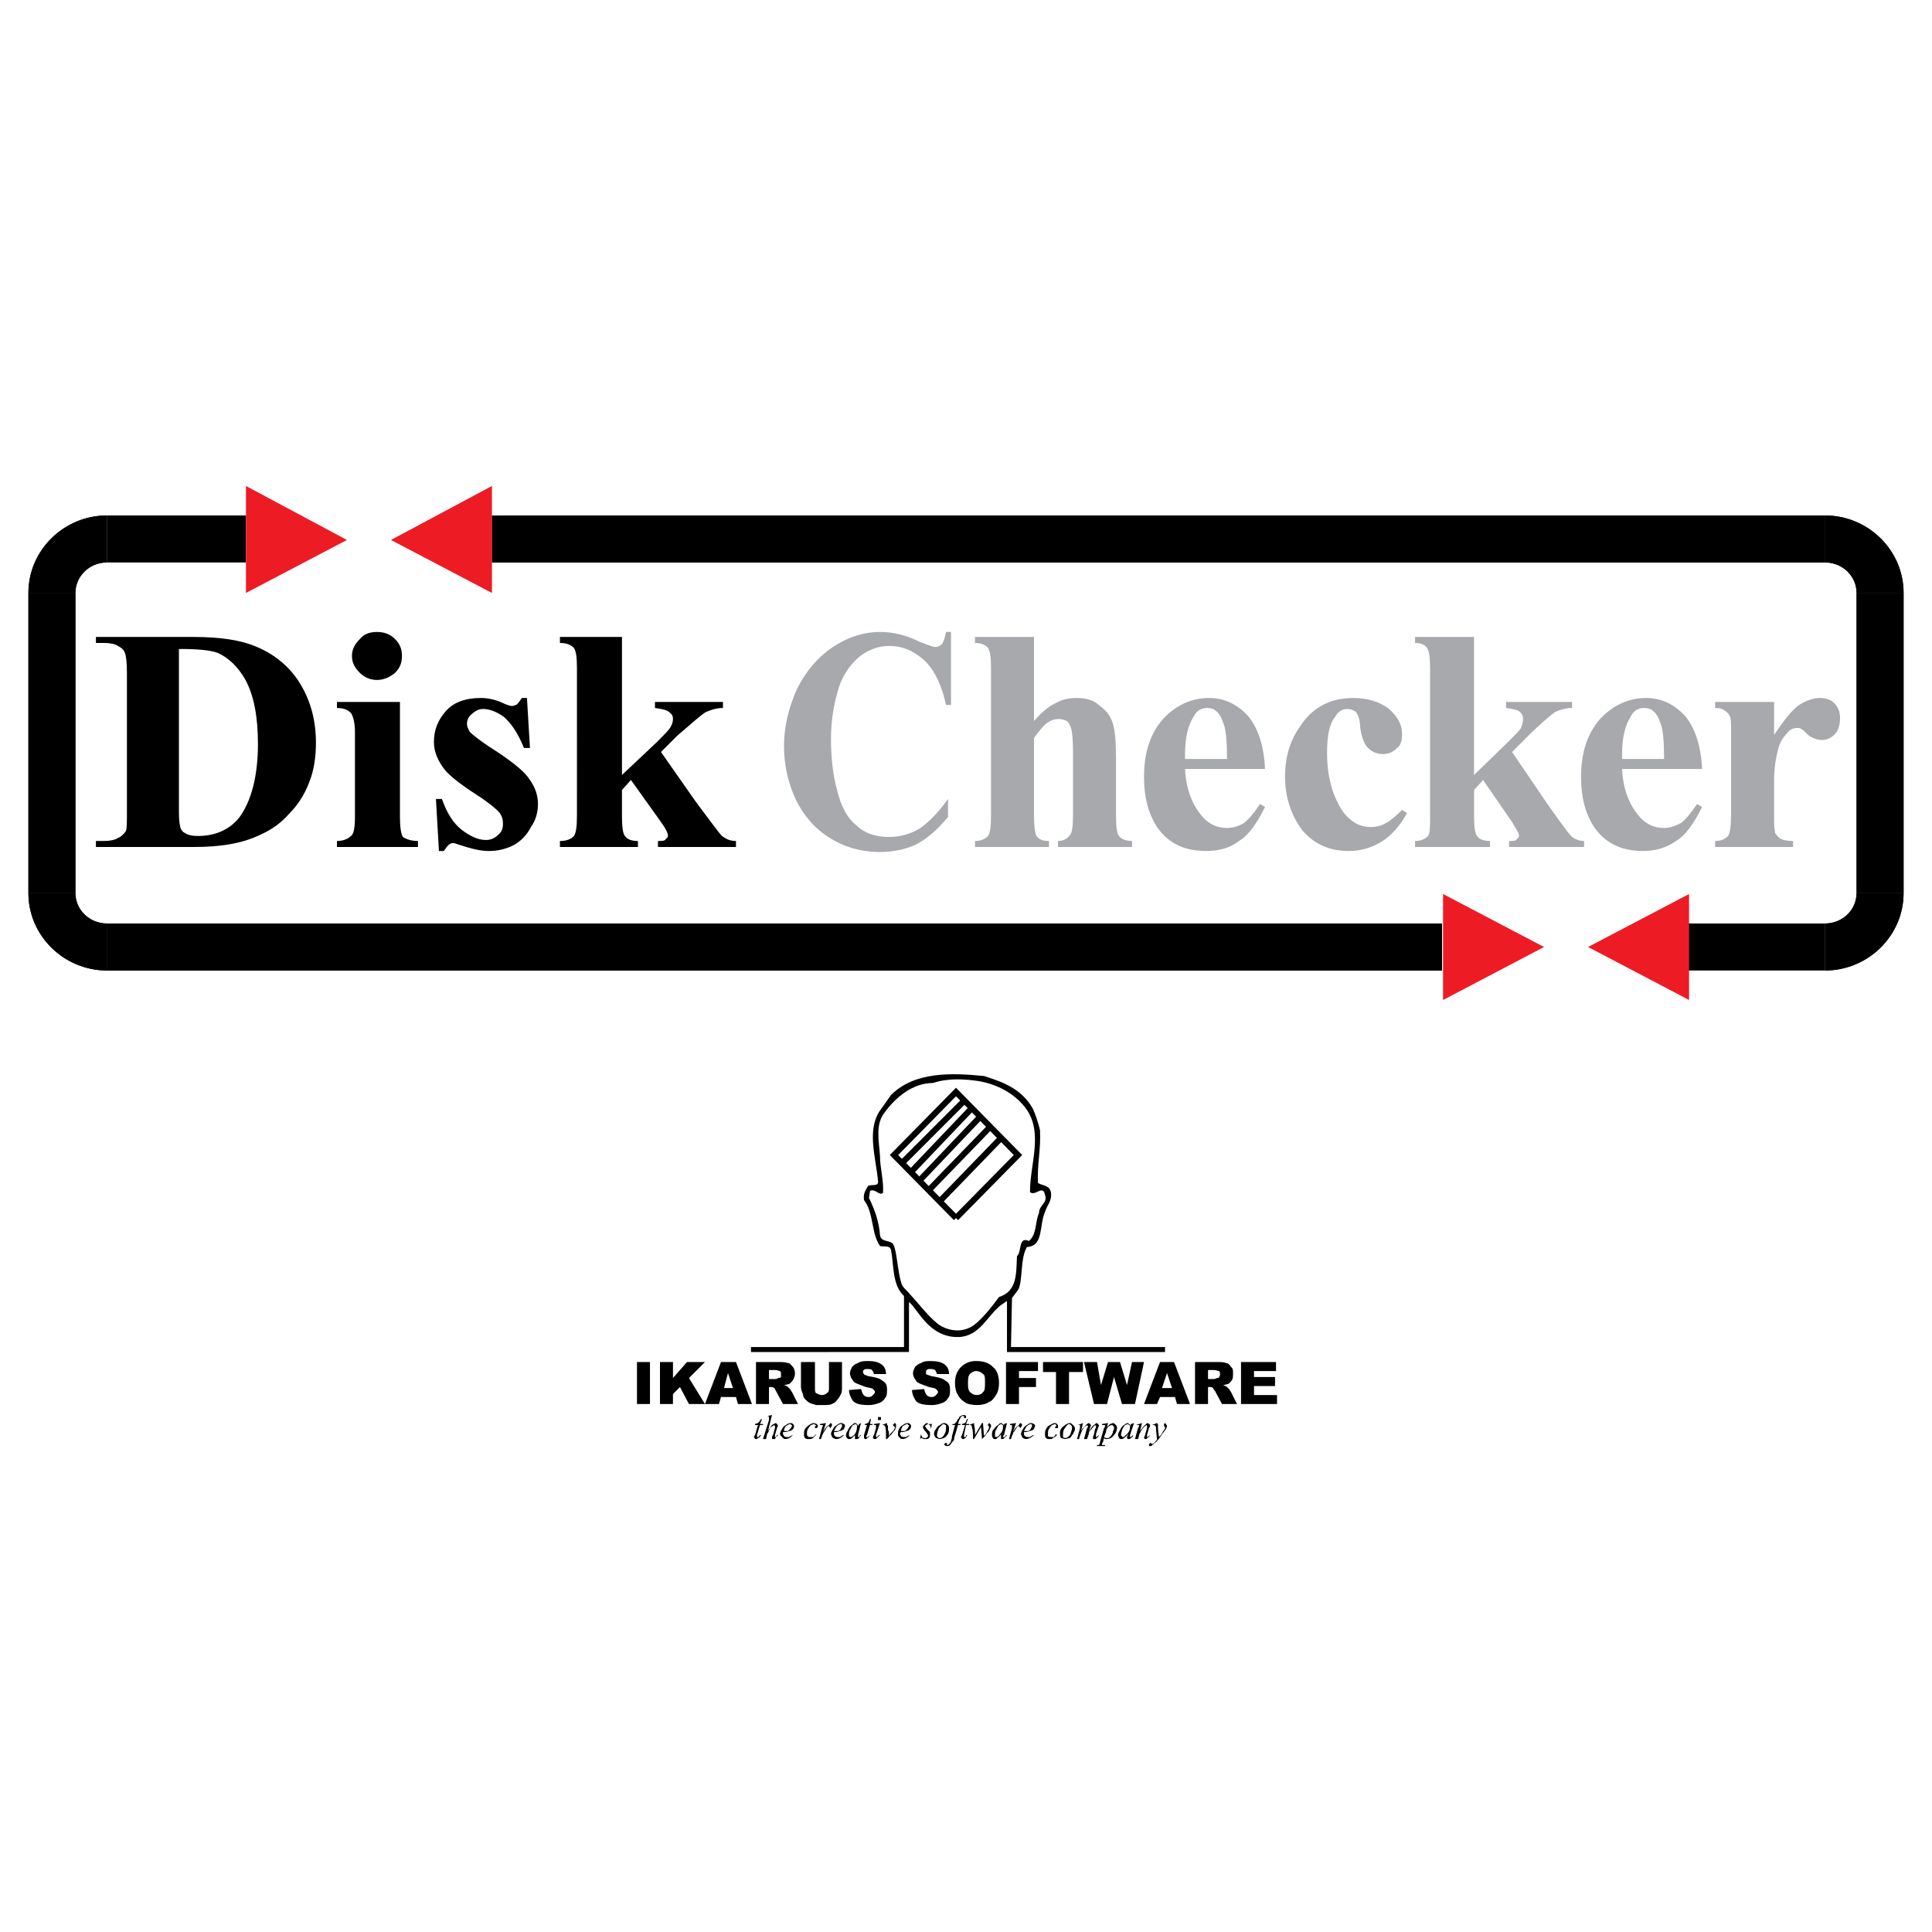 <?xml version="1.0" encoding="utf-8"?>
<!-- Generator: Adobe Illustrator 13.0.0, SVG Export Plug-In . SVG Version: 6.00 Build 14948)  -->
<!DOCTYPE svg PUBLIC "-//W3C//DTD SVG 1.0//EN" "http://www.w3.org/TR/2001/REC-SVG-20010904/DTD/svg10.dtd">
<svg version="1.0" id="Layer_1" xmlns="http://www.w3.org/2000/svg" xmlns:xlink="http://www.w3.org/1999/xlink" x="0px" y="0px"
	 width="192.756px" height="192.756px" viewBox="0 0 192.756 192.756" enable-background="new 0 0 192.756 192.756"
	 xml:space="preserve">
<g>
	<polygon fill-rule="evenodd" clip-rule="evenodd" fill="#FFFFFF" points="0,0 192.756,0 192.756,192.756 0,192.756 0,0 	"/>
	<path d="M95.38,121.096l5.767-5.859l-5.767-5.861l-5.767,5.861L95.38,121.096L95.38,121.096z M95.38,121.521l-0.213,0.211
		l-6.186-6.287l-0.206-0.209l0.206-0.209l6.186-6.287l0.213-0.217l0.212,0.217l6.186,6.287l0.206,0.209l-0.206,0.209l-6.186,6.287
		L95.38,121.521L95.38,121.521z"/>
	<polygon points="100.084,113.748 93.998,120.033 93.57,119.617 99.656,113.332 100.084,113.748 	"/>
	<polygon points="98.986,112.65 92.9,118.936 92.472,118.52 98.559,112.234 98.986,112.65 	"/>
	<polygon points="97.892,111.75 92.005,117.936 91.572,117.525 97.458,111.338 97.892,111.75 	"/>
	<polygon points="97.093,110.852 91.106,117.139 90.674,116.727 96.66,110.439 97.093,110.852 	"/>
	<polygon points="96.391,110.059 90.204,116.246 89.781,115.822 95.967,109.637 96.391,110.059 	"/>
	<path fill-rule="evenodd" clip-rule="evenodd" d="M103.062,110.646c0.3,0.697,0.499,1.297,0.699,2.096
		c0.1,1.994-0.3,3.393-0.2,5.287c0.499,0.299,1.197,0.199,1.298,0.998c0.1,0.799-0.399,1.197-0.599,1.896
		c-0.599,1.297-0.101,3.393-1.797,3.492c-0.698,1.098-0.398,3.492-0.897,4.291c-0.3,0.398-0.3,0.398-0.599,0.797l0,0l-0.1,4.891
		h15.365v0.498h-15.765v-5.088l0,0c-0.199,0.1-0.399,0.299-0.599,0.398c-1.397,1.098-2.096,3.094-4.19,3.193
		c-2.993,0.1-4.091-2.795-4.989-3.492l0,0v4.988H74.926v-0.498h15.266l0,0v-5.09c-1.197-1.098-0.998-3.094-1.297-4.59
		c-0.1-0.498-0.699-0.299-1.098-0.398c-0.898-1.297-0.599-3.293-1.597-4.59c-0.1-0.699,0.2-0.998,0.399-1.398
		c0.299-0.199,1.097,0.102,0.998-0.498c-0.2-2.295-1.098-4.889,0.1-6.885l0,0l0,0l1.198-1.695l0,0l0,0
		c2.395-2.396,6.186-2.195,9.279-1.896C100.069,107.951,101.966,108.65,103.062,110.646L103.062,110.646L103.062,110.646
		L103.062,110.646L103.062,110.646L103.062,110.646L103.062,110.646z M102.464,110.746L102.464,110.746L102.464,110.746
		L102.464,110.746c-1.097-1.598-2.993-2.594-4.889-2.895c-1.396-0.199-2.993-0.299-4.49,0.199c-1.996,0-3.692,1.398-4.789,2.895
		c-0.998,1.197-0.599,2.895-0.499,4.391c0,1.197,0.399,2.494,0.299,3.691c-0.399,0.299-0.798-0.498-1.297-0.199l0,0l0,0l-0.1,0.699
		l0,0l0,0c0.599,1.197,0.998,2.395,1.098,3.691c0.1,0.697,0.798,0.498,1.197,0.797c0.399,0.201,0.499,2.096,0.798,3.492
		c0.199,0.799,0.199,0.799,0.798,1.398c1.198,1.297,2.295,2.793,3.293,3.393c0.898,0.498,2.195,0.697,3.292-0.1
		c0.799-0.6,1.696-1.697,2.495-2.795c1.896-0.598,1.696-2.494,1.796-4.09c0.499-0.4,0.1-1.996,1.197-1.498
		c0.798-0.697,0.599-1.895,0.998-2.793c0-0.799,0.897-0.998,0.599-1.797c-0.2-1.098-0.998,0.199-1.497-0.299
		C102.764,116.135,104.061,113.141,102.464,110.746L102.464,110.746L102.464,110.746L102.464,110.746z"/>
	<polygon points="49.083,51.427 182.089,51.427 182.089,56.117 49.083,56.117 49.083,51.427 	"/>
	<path d="M182.089,51.427c2.133,0,4.094,0.862,5.52,2.263c1.424,1.397,2.312,3.327,2.312,5.47h-4.689
		c0-0.837-0.347-1.591-0.902-2.136c-0.571-0.562-1.368-0.908-2.24-0.908V51.427L182.089,51.427z"/>
	<polygon points="189.921,59.16 189.921,89.094 185.231,89.094 185.231,59.16 189.921,59.16 	"/>
	<path d="M189.921,89.094c0,2.143-0.889,4.073-2.312,5.471c-1.426,1.4-3.387,2.262-5.52,2.262v-4.689
		c0.872,0,1.669-0.346,2.24-0.907c0.556-0.545,0.902-1.299,0.902-2.136H189.921L189.921,89.094z"/>
	<polygon points="182.089,96.827 168.419,96.827 168.419,92.137 182.089,92.137 182.089,96.827 	"/>
	<path d="M182.089,92.137c0.872,0,1.669-0.346,2.24-0.907c0.556-0.545,0.902-1.299,0.902-2.136h4.689
		c0,2.143-0.889,4.073-2.312,5.471c-1.426,1.4-3.387,2.262-5.52,2.262V92.137L182.089,92.137z"/>
	<polygon points="185.231,89.094 185.231,59.16 189.921,59.16 189.921,89.094 185.231,89.094 	"/>
	<path d="M185.231,59.16c0-0.837-0.347-1.591-0.902-2.136c-0.571-0.562-1.368-0.908-2.24-0.908v-4.689
		c2.133,0,4.094,0.862,5.52,2.263c1.424,1.397,2.312,3.327,2.312,5.47H185.231L185.231,59.16z"/>
	<polygon points="182.089,56.117 49.083,56.117 49.083,51.427 182.089,51.427 182.089,56.117 	"/>
	<polygon points="143.873,96.827 10.667,96.827 10.667,92.137 143.873,92.137 143.873,96.827 	"/>
	<path d="M10.667,96.827c-2.133,0-4.094-0.862-5.52-2.262c-1.424-1.398-2.313-3.328-2.313-5.471h4.69
		c0,0.837,0.347,1.591,0.903,2.136c0.571,0.561,1.367,0.907,2.24,0.907V96.827L10.667,96.827z"/>
	<polygon points="2.834,89.094 2.834,59.16 7.524,59.16 7.524,89.094 2.834,89.094 	"/>
	<path d="M2.834,59.16c0-2.143,0.889-4.073,2.313-5.47c1.425-1.4,3.386-2.263,5.52-2.263v4.689c-0.873,0-1.669,0.346-2.24,0.908
		c-0.556,0.545-0.903,1.299-0.903,2.136H2.834L2.834,59.16z"/>
	<polygon points="10.667,51.427 24.537,51.427 24.537,56.117 10.667,56.117 10.667,51.427 	"/>
	<path d="M10.667,56.117c-0.873,0-1.669,0.346-2.24,0.908c-0.556,0.545-0.903,1.299-0.903,2.136h-4.69
		c0-2.143,0.889-4.073,2.313-5.47c1.425-1.4,3.386-2.263,5.52-2.263V56.117L10.667,56.117z"/>
	<polygon points="7.524,59.16 7.524,89.094 2.834,89.094 2.834,59.16 7.524,59.16 	"/>
	<path d="M7.524,89.094c0,0.837,0.347,1.591,0.903,2.136c0.571,0.561,1.367,0.907,2.24,0.907v4.689c-2.133,0-4.094-0.862-5.52-2.262
		c-1.424-1.398-2.313-3.328-2.313-5.471H7.524L7.524,89.094z"/>
	<polygon points="10.667,92.137 143.873,92.137 143.873,96.827 10.667,96.827 10.667,92.137 	"/>
	<polygon fill-rule="evenodd" clip-rule="evenodd" fill="#ED1C24" points="158.44,94.482 168.519,89.194 168.519,99.77 
		158.44,94.482 158.44,94.482 	"/>
	<polygon fill-rule="evenodd" clip-rule="evenodd" fill="#ED1C24" points="39.005,53.872 49.083,48.484 49.083,59.16 39.005,53.872 
		39.005,53.872 	"/>
	<polygon fill-rule="evenodd" clip-rule="evenodd" fill="#ED1C24" points="154.051,94.482 143.973,89.194 143.973,99.77 
		154.051,94.482 154.051,94.482 	"/>
	<polygon fill-rule="evenodd" clip-rule="evenodd" fill="#ED1C24" points="34.614,53.872 24.537,48.484 24.537,59.16 34.614,53.872 
		34.614,53.872 	"/>
	<path fill-rule="evenodd" clip-rule="evenodd" d="M9.57,84.504v-0.599h0.798l0,0c0.599,0,1.098-0.1,1.397-0.299
		c0.299-0.1,0.599-0.399,0.798-0.698c0.1-0.299,0.1-0.898,0.1-1.996l0,0v-13.77l0,0c0-1.098-0.1-1.796-0.2-1.996
		c-0.1-0.299-0.299-0.499-0.698-0.699c-0.299-0.199-0.798-0.299-1.397-0.299l0,0H9.57V63.55h9.778l0,0
		c2.594,0,4.69,0.299,6.286,0.998c1.896,0.798,3.393,2.095,4.39,3.792c0.998,1.696,1.497,3.592,1.497,5.787
		c0,1.397-0.2,2.794-0.699,3.991c-0.499,1.297-1.197,2.295-1.996,3.093c-0.698,0.798-1.596,1.497-2.694,1.996
		c-0.998,0.499-2.195,0.898-3.692,1.098c-0.698,0.1-1.696,0.199-3.093,0.199l0,0H9.57L9.57,84.504L9.57,84.504L9.57,84.504z
		 M17.852,64.748v16.364l0,0c0,0.798,0.1,1.396,0.2,1.596c0.1,0.2,0.199,0.299,0.399,0.399c0.299,0.199,0.698,0.299,1.297,0.299
		c1.696,0,3.093-0.599,4.091-1.796c1.197-1.596,1.896-4.091,1.896-7.383c0-2.694-0.399-4.89-1.297-6.486
		c-0.699-1.197-1.597-2.095-2.694-2.594C20.945,64.848,19.647,64.748,17.852,64.748L17.852,64.748L17.852,64.748L17.852,64.748
		L17.852,64.748z M37.608,63.051c0.698,0,1.297,0.2,1.796,0.699s0.699,0.998,0.699,1.696c0,0.698-0.2,1.197-0.699,1.696
		c-0.499,0.399-1.098,0.698-1.796,0.698c-0.699,0-1.297-0.299-1.696-0.698c-0.499-0.499-0.798-0.998-0.798-1.696
		c0-0.699,0.299-1.197,0.798-1.696C36.311,63.251,36.909,63.051,37.608,63.051L37.608,63.051L37.608,63.051L37.608,63.051
		L37.608,63.051z M39.903,70.036v11.475l0,0c0,0.998,0.1,1.696,0.299,1.996c0.299,0.2,0.798,0.399,1.497,0.399l0,0v0.599h-8.082
		v-0.599l0,0c0.599,0,1.098-0.199,1.397-0.499c0.299-0.2,0.399-0.898,0.399-1.896l0,0v-8.481l0,0c0-0.998-0.199-1.596-0.399-1.896
		c-0.299-0.299-0.699-0.499-1.397-0.499l0,0v-0.599H39.903L39.903,70.036L39.903,70.036L39.903,70.036z M52.575,69.637l0.299,4.989
		h-0.599l0,0c-0.599-1.497-1.297-2.495-1.996-3.093c-0.698-0.499-1.397-0.798-2.095-0.798c-0.399,0-0.798,0.2-1.098,0.499
		c-0.299,0.2-0.499,0.599-0.499,0.998c0,0.2,0.1,0.499,0.299,0.798c0.399,0.399,1.297,1.098,2.894,2.096
		c1.597,1.097,2.594,1.896,3.093,2.694c0.499,0.698,0.798,1.497,0.798,2.395c0,0.798-0.2,1.597-0.698,2.295
		c-0.399,0.798-0.998,1.397-1.696,1.796c-0.798,0.399-1.597,0.599-2.495,0.599c-0.798,0-1.696-0.2-2.894-0.599
		c-0.299-0.1-0.599-0.2-0.699-0.2c-0.299,0-0.599,0.299-0.898,0.798l0,0h-0.499l-0.299-5.188h0.599l0,0
		c0.499,1.397,1.097,2.395,1.995,3.093c0.798,0.599,1.597,0.998,2.395,0.998c0.499,0,0.898-0.2,1.197-0.499
		c0.399-0.299,0.499-0.698,0.499-1.098c0-0.499-0.1-0.898-0.499-1.297c-0.299-0.299-0.998-0.898-2.095-1.597
		c-1.696-1.098-2.694-1.896-3.193-2.495c-0.699-0.898-1.098-1.796-1.098-2.793c0-1.197,0.399-2.195,1.197-3.093
		s1.996-1.297,3.492-1.297c0.798,0,1.597,0.2,2.395,0.599c0.299,0.1,0.499,0.199,0.698,0.199s0.299-0.1,0.399-0.1
		c0.2-0.1,0.299-0.299,0.599-0.699l0,0H52.575L52.575,69.637L52.575,69.637L52.575,69.637z M62.054,63.55v13.77l3.492-3.292l0,0
		c0.699-0.699,1.098-1.098,1.297-1.397s0.299-0.599,0.299-0.898s-0.1-0.499-0.399-0.699c-0.2-0.199-0.699-0.299-1.397-0.399l0,0
		v-0.599h6.785v0.599l0,0c-0.698,0-1.197,0.2-1.696,0.399c-0.499,0.299-1.397,1.098-2.894,2.395l0,0l-1.596,1.596l3.492,4.989l0,0
		c1.497,1.996,2.295,3.093,2.595,3.393c0.399,0.299,0.798,0.499,1.397,0.499l0,0v0.599h-7.783v-0.599l0,0c0.299,0,0.599,0,0.698-0.1
		c0.2-0.2,0.299-0.299,0.299-0.399c0-0.299-0.199-0.699-0.698-1.397l0,0l-2.994-4.191l-0.898,0.998v2.594l0,0
		c0,1.097,0.1,1.796,0.299,1.996c0.2,0.299,0.599,0.499,1.297,0.499l0,0v0.599h-7.783v-0.599l0,0c0.698,0,1.098-0.199,1.397-0.499
		c0.199-0.299,0.299-0.898,0.299-1.996l0,0V66.644l0,0c0-1.098-0.1-1.696-0.299-1.996c-0.299-0.299-0.699-0.499-1.397-0.499l0,0
		V63.55H62.054L62.054,63.55L62.054,63.55z"/>
	<path fill-rule="evenodd" clip-rule="evenodd" fill="#A7A9AC" d="M94.882,63.051v7.284h-0.499l0,0
		c-0.399-1.896-1.098-3.393-2.096-4.39c-1.097-0.998-2.195-1.497-3.592-1.497c-1.098,0-2.095,0.399-2.993,1.098
		c-0.898,0.798-1.597,1.796-1.996,2.994c-0.499,1.596-0.798,3.292-0.798,5.188c0,1.896,0.199,3.592,0.599,5.089
		c0.399,1.596,0.998,2.793,1.896,3.492c0.798,0.798,1.896,1.197,3.293,1.197c1.098,0,2.095-0.299,2.993-0.798
		c0.898-0.599,1.896-1.596,2.894-2.993l0,0v1.796l0,0c-0.998,1.197-1.995,2.095-3.093,2.694c-0.998,0.499-2.295,0.798-3.692,0.798
		c-1.896,0-3.592-0.499-4.989-1.397c-1.497-0.898-2.594-2.195-3.392-3.792c-0.798-1.696-1.198-3.492-1.198-5.388
		c0-1.996,0.499-3.891,1.297-5.688c0.898-1.796,2.095-3.193,3.592-4.19c1.497-0.998,3.093-1.497,4.69-1.497
		c1.297,0,2.594,0.3,3.991,0.998c0.798,0.299,1.297,0.499,1.497,0.499c0.299,0,0.499-0.1,0.698-0.299
		c0.2-0.299,0.3-0.699,0.399-1.198l0,0H94.882L94.882,63.051L94.882,63.051z"/>
	<path fill-rule="evenodd" clip-rule="evenodd" fill="#A7A9AC" d="M103.163,63.55v8.382l0,0c0.798-0.898,1.496-1.497,2.194-1.796
		c0.699-0.399,1.397-0.499,2.096-0.499c0.898,0,1.696,0.2,2.295,0.798c0.698,0.499,1.098,1.098,1.297,1.796
		c0.2,0.699,0.3,1.796,0.3,3.493l0,0v5.688l0,0c0,1.097,0.1,1.796,0.299,1.996c0.2,0.299,0.699,0.499,1.298,0.499l0,0v0.599h-7.384
		v-0.599l0,0c0.499,0,0.897-0.199,1.197-0.599c0.199-0.199,0.299-0.898,0.299-1.896l0,0v-6.486l0,0c0-1.197-0.1-1.996-0.199-2.295
		s-0.199-0.499-0.399-0.698c-0.299-0.1-0.498-0.2-0.798-0.2c-0.399,0-0.798,0.1-1.197,0.399s-0.798,0.798-1.297,1.497l0,0v7.783l0,0
		c0,0.998,0.1,1.596,0.199,1.896c0.199,0.399,0.599,0.599,1.297,0.599l0,0v0.599h-7.383v-0.599l0,0c0.598,0,0.998-0.199,1.297-0.499
		c0.199-0.299,0.299-0.898,0.299-1.996l0,0V66.644l0,0c0-1.098-0.1-1.696-0.299-1.996c-0.2-0.299-0.699-0.499-1.297-0.499l0,0V63.55
		H103.163L103.163,63.55L103.163,63.55L103.163,63.55z M126.212,76.721h-7.982l0,0c0.1,1.996,0.698,3.492,1.597,4.59
		c0.698,0.898,1.596,1.297,2.595,1.297c0.599,0,1.197-0.2,1.696-0.499c0.498-0.399,0.997-0.998,1.596-1.896l0,0l0.499,0.299l0,0
		c-0.798,1.597-1.597,2.794-2.594,3.393c-0.898,0.699-1.996,0.998-3.293,0.998c-2.195,0-3.792-0.798-4.89-2.395
		c-0.898-1.396-1.297-2.993-1.297-4.989c0-2.395,0.599-4.291,1.896-5.787c1.297-1.397,2.894-2.096,4.59-2.096
		c1.497,0,2.794,0.599,3.892,1.796C125.514,72.63,126.112,74.426,126.212,76.721L126.212,76.721L126.212,76.721L126.212,76.721
		L126.212,76.721z M122.421,75.724c0-1.696-0.101-2.794-0.3-3.393c-0.2-0.599-0.399-1.098-0.799-1.397
		c-0.199-0.2-0.498-0.299-0.897-0.299c-0.499,0-0.998,0.2-1.297,0.798c-0.599,0.898-0.898,2.195-0.898,3.792l0,0v0.499H122.421
		L122.421,75.724L122.421,75.724L122.421,75.724z M139.882,80.812l0.499,0.3l0,0c-0.698,1.297-1.597,2.295-2.595,2.894
		c-0.997,0.599-2.095,0.898-3.192,0.898c-1.996,0-3.492-0.699-4.689-2.095c-1.098-1.497-1.696-3.293-1.696-5.289
		s0.499-3.692,1.596-5.188c1.198-1.796,2.994-2.694,5.188-2.694c1.497,0,2.694,0.399,3.593,1.098
		c0.897,0.798,1.297,1.597,1.297,2.495c0,0.599-0.1,1.098-0.499,1.397c-0.398,0.399-0.798,0.599-1.396,0.599s-1.098-0.2-1.497-0.599
		s-0.698-1.197-0.798-2.195c0-0.599-0.2-1.098-0.399-1.397c-0.3-0.199-0.499-0.299-0.897-0.299c-0.399,0-0.898,0.2-1.198,0.798
		c-0.599,0.698-0.798,1.996-0.798,3.592c0,1.397,0.199,2.694,0.599,3.891c0.499,1.297,0.998,2.195,1.796,2.794
		c0.599,0.499,1.197,0.698,1.996,0.698c0.499,0,0.997-0.1,1.496-0.399C138.685,81.91,139.283,81.411,139.882,80.812L139.882,80.812
		L139.882,80.812L139.882,80.812L139.882,80.812z M147.066,63.55v13.77l3.393-3.292l0,0c0.698-0.699,1.097-1.098,1.297-1.397
		c0.1-0.299,0.199-0.599,0.199-0.898s-0.1-0.499-0.299-0.699c-0.2-0.199-0.699-0.299-1.397-0.399l0,0v-0.599h6.586v0.599l0,0
		c-0.699,0-1.197,0.2-1.696,0.399c-0.399,0.299-1.397,1.098-2.694,2.395l0,0l-1.597,1.596l3.393,4.989l0,0
		c1.397,1.996,2.195,3.093,2.495,3.393c0.299,0.299,0.798,0.499,1.297,0.499l0,0v0.599h-7.483v-0.599l0,0c0.299,0,0.599,0,0.698-0.1
		c0.199-0.2,0.299-0.299,0.299-0.399c0-0.299-0.299-0.699-0.698-1.397l0,0l-2.894-4.191l-0.897,0.998v2.594l0,0
		c0,1.097,0.1,1.796,0.299,1.996c0.199,0.299,0.599,0.499,1.297,0.499l0,0v0.599h-7.483v-0.599l0,0c0.599,0,0.998-0.199,1.298-0.499
		c0.199-0.299,0.199-0.898,0.199-1.996l0,0V66.644l0,0c0-1.098-0.1-1.696-0.3-1.996c-0.199-0.299-0.599-0.499-1.197-0.499l0,0V63.55
		H147.066L147.066,63.55L147.066,63.55L147.066,63.55z M169.815,76.721c-0.1-2.295-0.698-4.091-1.696-5.288
		c-1.098-1.197-2.395-1.796-3.891-1.796c-1.696,0-3.293,0.699-4.59,2.096c-1.298,1.497-1.896,3.393-1.896,5.787
		c0,1.996,0.399,3.592,1.297,4.989c1.098,1.597,2.694,2.395,4.89,2.395c1.197,0,2.295-0.299,3.293-0.998
		c0.998-0.599,1.796-1.796,2.594-3.393l0,0l-0.499-0.299l0,0c-0.599,0.898-1.097,1.497-1.596,1.896
		c-0.599,0.299-1.098,0.499-1.696,0.499c-0.998,0-1.896-0.399-2.595-1.297c-0.897-1.098-1.496-2.594-1.597-4.59l0,0H169.815
		L169.815,76.721L169.815,76.721L169.815,76.721z M166.024,75.724h-4.191v-0.499l0,0c0-1.597,0.3-2.894,0.898-3.792
		c0.3-0.599,0.798-0.798,1.297-0.798c0.399,0,0.698,0.1,0.898,0.299c0.399,0.299,0.599,0.798,0.798,1.397
		C165.925,72.93,166.024,74.027,166.024,75.724L166.024,75.724L166.024,75.724L166.024,75.724L166.024,75.724z M177,70.036v3.292
		l0,0c0.998-1.497,1.796-2.494,2.494-2.993c0.799-0.499,1.497-0.699,2.096-0.699s1.098,0.2,1.396,0.499
		c0.399,0.399,0.599,0.898,0.599,1.497c0,0.699-0.199,1.297-0.499,1.597c-0.398,0.399-0.798,0.599-1.297,0.599
		s-0.998-0.2-1.396-0.499c-0.399-0.399-0.599-0.599-0.698-0.599c-0.101-0.1-0.2-0.1-0.399-0.1c-0.3,0-0.599,0.1-0.799,0.299
		c-0.398,0.399-0.798,0.898-0.997,1.497c-0.3,0.998-0.499,2.195-0.499,3.393l0,0v3.293v0.898l0,0c0,0.599,0.1,0.898,0.1,1.098
		c0.199,0.299,0.399,0.499,0.599,0.599c0.199,0.1,0.599,0.199,1.197,0.199l0,0v0.599h-7.782v-0.599l0,0
		c0.599,0,0.997-0.199,1.297-0.499c0.199-0.299,0.299-0.998,0.299-2.295l0,0v-7.982l0,0c0-0.798,0-1.397-0.1-1.597
		c-0.1-0.299-0.299-0.499-0.499-0.599c-0.199-0.2-0.499-0.299-0.997-0.299l0,0v-0.599H177L177,70.036L177,70.036z"/>
	<path fill-rule="evenodd" clip-rule="evenodd" d="M63.551,135.891h1.297v4.189h-1.297V135.891L63.551,135.891L63.551,135.891
		L63.551,135.891z M65.846,135.891h1.297v1.596l1.397-1.596h1.796l-1.597,1.596l1.597,2.594h-1.597l-0.898-1.695l-0.699,0.699v0.996
		h-1.297V135.891L65.846,135.891L65.846,135.891L65.846,135.891z M73.429,139.383h-1.497l-0.199,0.697h-1.397l1.596-4.189h1.497
		l1.596,4.189h-1.397L73.429,139.383L73.429,139.383L73.429,139.383L73.429,139.383z M73.13,138.484l-0.499-1.496l-0.399,1.496
		H73.13L73.13,138.484L73.13,138.484L73.13,138.484z M75.425,140.08v-4.189h2.195l0,0c0.399,0,0.699,0,0.998,0.1
		c0.199,0,0.299,0.199,0.499,0.398c0.1,0.1,0.2,0.4,0.2,0.6c0,0.299-0.1,0.498-0.2,0.697c-0.1,0.1-0.199,0.301-0.399,0.4
		c-0.1,0-0.299,0.1-0.499,0.1c0.2,0.1,0.299,0.1,0.399,0.199c0,0,0.1,0.1,0.199,0.199c0.1,0.1,0.1,0.199,0.2,0.299l0,0l0.599,1.197
		h-1.497l-0.698-1.297l0,0c-0.1-0.1-0.1-0.299-0.2-0.299c-0.1-0.1-0.2-0.1-0.299-0.1l0,0h-0.2v1.695H75.425L75.425,140.08
		L75.425,140.08L75.425,140.08z M76.722,137.586h0.599l0,0c0.1,0,0.2,0,0.299-0.1c0.1,0,0.2,0,0.299-0.1c0-0.1,0-0.199,0-0.299
		s0-0.199-0.1-0.299c-0.1,0-0.2-0.1-0.499-0.1l0,0h-0.599V137.586L76.722,137.586L76.722,137.586L76.722,137.586z M82.708,135.891
		h1.297v2.494l0,0c0,0.299,0,0.498-0.1,0.699c-0.1,0.199-0.2,0.398-0.399,0.598c-0.1,0.199-0.299,0.299-0.499,0.398
		c-0.2,0.102-0.499,0.102-0.898,0.102c-0.2,0-0.399,0-0.699,0c-0.199-0.102-0.399-0.102-0.599-0.201
		c-0.199-0.1-0.299-0.199-0.499-0.398c-0.1-0.1-0.2-0.299-0.2-0.498c-0.1-0.201-0.2-0.5-0.2-0.699l0,0v-2.494h1.397v2.594l0,0
		c0,0.199,0,0.398,0.1,0.498c0.2,0.102,0.399,0.201,0.599,0.201c0.199,0,0.399-0.1,0.499-0.201c0.2-0.1,0.2-0.299,0.2-0.498l0,0
		V135.891L82.708,135.891L82.708,135.891L82.708,135.891z M84.704,138.684l1.197-0.1l0,0c0.1,0.199,0.1,0.398,0.2,0.5
		c0.1,0.199,0.299,0.299,0.599,0.299c0.2,0,0.299-0.1,0.399-0.199c0.1-0.1,0.2-0.201,0.2-0.301s-0.1-0.199-0.2-0.299
		c-0.1-0.1-0.299-0.1-0.698-0.199c-0.499-0.199-0.898-0.299-1.197-0.498c-0.2-0.301-0.399-0.5-0.399-0.898c0-0.199,0.1-0.4,0.2-0.6
		c0.2-0.199,0.299-0.299,0.599-0.398c0.299-0.199,0.599-0.199,1.098-0.199s0.898,0.1,1.197,0.299s0.499,0.498,0.499,0.998l0,0
		h-1.197l0,0c-0.1-0.199-0.1-0.299-0.2-0.398c-0.1-0.102-0.299-0.102-0.499-0.102c-0.1,0-0.299,0-0.299,0.102
		c-0.1,0-0.1,0.1-0.1,0.199s0,0.1,0.1,0.199c0,0.1,0.2,0.1,0.399,0.199c0.599,0.1,0.998,0.199,1.197,0.299
		c0.299,0.199,0.499,0.301,0.599,0.5s0.1,0.398,0.1,0.598c0,0.299,0,0.6-0.199,0.799c-0.1,0.199-0.3,0.398-0.599,0.498
		s-0.599,0.201-0.998,0.201c-0.798,0-1.297-0.102-1.597-0.4C84.904,139.482,84.704,139.084,84.704,138.684L84.704,138.684
		L84.704,138.684L84.704,138.684L84.704,138.684z M90.99,138.684l1.197-0.1l0,0c0.1,0.199,0.1,0.398,0.2,0.5
		c0.1,0.199,0.299,0.299,0.599,0.299c0.2,0,0.299-0.1,0.399-0.199c0.1-0.1,0.2-0.201,0.2-0.301s-0.1-0.199-0.2-0.299
		c-0.1-0.1-0.299-0.1-0.698-0.199c-0.499-0.199-0.898-0.299-1.197-0.498c-0.2-0.301-0.399-0.5-0.399-0.898c0-0.199,0.1-0.4,0.2-0.6
		c0.2-0.199,0.299-0.299,0.599-0.398c0.299-0.199,0.599-0.199,0.998-0.199c0.599,0,0.998,0.1,1.297,0.299s0.499,0.498,0.499,0.998
		l0,0h-1.197l0,0c-0.1-0.199-0.1-0.299-0.2-0.398c-0.2-0.102-0.299-0.102-0.499-0.102c-0.1,0-0.299,0-0.299,0.102
		c-0.1,0-0.1,0.1-0.1,0.199s0,0.1,0,0.199c0.1,0.1,0.299,0.1,0.499,0.199c0.599,0.1,0.998,0.199,1.197,0.299
		c0.299,0.199,0.499,0.301,0.599,0.5c0.1,0.199,0.1,0.398,0.1,0.598c0,0.299,0,0.6-0.2,0.799c-0.1,0.199-0.299,0.398-0.599,0.498
		c-0.299,0.1-0.599,0.201-0.998,0.201c-0.798,0-1.297-0.102-1.597-0.4C91.19,139.482,90.99,139.084,90.99,138.684L90.99,138.684
		L90.99,138.684L90.99,138.684L90.99,138.684z M95.281,137.986c0-0.699,0.2-1.197,0.599-1.598c0.399-0.398,0.897-0.598,1.496-0.598
		c0.798,0,1.297,0.199,1.697,0.598c0.398,0.301,0.599,0.898,0.599,1.598c0,0.498-0.101,0.896-0.3,1.197
		c-0.199,0.299-0.399,0.598-0.698,0.697c-0.3,0.199-0.698,0.301-1.198,0.301c-0.499,0-0.897-0.102-1.097-0.201
		c-0.299-0.199-0.599-0.398-0.798-0.797C95.38,138.883,95.281,138.484,95.281,137.986L95.281,137.986L95.281,137.986L95.281,137.986
		L95.281,137.986z M96.578,137.986c0,0.398,0,0.697,0.199,0.896c0.2,0.201,0.399,0.301,0.698,0.301c0.2,0,0.5-0.1,0.599-0.301
		c0.199-0.1,0.199-0.498,0.199-0.996c0-0.4,0-0.699-0.199-0.799c-0.2-0.199-0.399-0.299-0.699-0.299c-0.2,0-0.399,0.1-0.599,0.299
		C96.578,137.287,96.578,137.586,96.578,137.986L96.578,137.986L96.578,137.986L96.578,137.986L96.578,137.986z M100.369,135.891
		h3.192v0.898h-1.896v0.697h1.696v0.898h-1.696v1.695h-1.297V135.891L100.369,135.891L100.369,135.891L100.369,135.891z
		 M104.061,135.891h3.991v0.998h-1.396v3.191h-1.298v-3.191h-1.297V135.891L104.061,135.891L104.061,135.891L104.061,135.891z
		 M108.151,135.891h1.298l0.398,2.295l0.699-2.295h1.197l0.698,2.295l0.499-2.295h1.197l-0.898,4.189h-1.297l-0.798-2.693
		l-0.699,2.693h-1.297L108.151,135.891L108.151,135.891L108.151,135.891L108.151,135.891z M117.231,139.383h-1.496l-0.3,0.697
		h-1.297l1.597-4.189h1.396l1.597,4.189h-1.297L117.231,139.383L117.231,139.383L117.231,139.383L117.231,139.383z M116.933,138.484
		l-0.499-1.496l-0.499,1.496H116.933L116.933,138.484L116.933,138.484L116.933,138.484z M119.228,140.08v-4.189h2.194l0,0
		c0.399,0,0.699,0,0.898,0.1c0.2,0,0.399,0.199,0.499,0.398c0.2,0.1,0.2,0.4,0.2,0.6c0,0.299,0,0.498-0.101,0.697
		c-0.1,0.1-0.199,0.301-0.398,0.4c-0.1,0-0.3,0.1-0.499,0.1c0.199,0.1,0.299,0.1,0.399,0.199c0,0,0.1,0.1,0.199,0.199
		s0.1,0.199,0.199,0.299l0,0l0.599,1.197h-1.497l-0.698-1.297l0,0c-0.1-0.1-0.199-0.299-0.199-0.299c-0.1-0.1-0.199-0.1-0.399-0.1
		l0,0h-0.1v1.695H119.228L119.228,140.08L119.228,140.08L119.228,140.08z M120.524,137.586h0.599l0,0c0,0,0.1,0,0.299-0.1
		c0.101,0,0.2,0,0.2-0.1c0.1-0.1,0.1-0.199,0.1-0.299s0-0.199-0.1-0.299c-0.1,0-0.3-0.1-0.499-0.1l0,0h-0.599V137.586
		L120.524,137.586L120.524,137.586L120.524,137.586z M123.817,135.891h3.492v0.898h-2.195v0.598h2.096v0.898h-2.096v0.898h2.295
		v0.896h-3.592V135.891L123.817,135.891L123.817,135.891z"/>
	<path fill-rule="evenodd" clip-rule="evenodd" d="M76.023,141.578l-0.2,0.498h0.299v0.1h-0.299l-0.299,0.998l0,0
		c0,0.1,0,0.199,0,0.199l0,0l0,0c0.1,0,0.1,0,0.1,0c0.1,0,0.1-0.1,0.2-0.199l0,0h0.1l0,0c-0.1,0.199-0.199,0.299-0.299,0.299
		c-0.1,0.102-0.1,0.102-0.199,0.102c-0.1,0-0.1,0-0.1-0.102c-0.1,0-0.1,0-0.1-0.1c0,0,0-0.1,0.1-0.199l0,0l0.299-0.998h-0.299v-0.1
		l0,0c0.1,0,0.2-0.1,0.299-0.1c0.1-0.1,0.2-0.199,0.299-0.398l0,0H76.023L76.023,141.578L76.023,141.578L76.023,141.578z
		 M77.021,141.178l-0.499,0.102v0.1v-0.1l0,0h0.1c0,0,0.1,0,0.1,0.1l0,0l0,0v0.299l-0.599,1.896h0.299l0.1-0.4l0,0
		c0-0.1,0-0.199,0.1-0.199c0.1-0.299,0.199-0.398,0.199-0.498c0.1-0.102,0.2-0.201,0.3-0.201l0.1-0.1l0.1,0.1l0,0
		c0,0.1,0,0.1,0,0.201l0,0l-0.199,0.697l0,0c-0.1,0.1-0.1,0.199-0.1,0.299c0,0,0,0,0,0.102c0.1,0,0.1,0,0.1,0c0.1,0,0.1,0,0.199,0
		c0-0.102,0.1-0.102,0.1-0.201c0.1-0.1,0.199-0.1,0.199-0.199l0,0h-0.1l0,0c0,0.1-0.1,0.1-0.1,0.199c-0.1,0-0.1,0-0.1,0l0,0l0,0
		c0-0.1,0-0.1,0-0.199l0,0l0.2-0.697l0,0c0-0.102,0.1-0.201,0.1-0.201c0-0.1-0.1-0.199-0.1-0.199l-0.1-0.1
		c-0.1,0-0.2,0.1-0.399,0.199c-0.1,0.1-0.2,0.301-0.399,0.6l0,0L77.021,141.178L77.021,141.178L77.021,141.178L77.021,141.178z
		 M78.119,142.875c0,0.1,0,0.1,0,0.199s0.1,0.1,0.1,0.199c0.1,0.1,0.2,0.1,0.299,0.1c0.1,0,0.2,0,0.2,0c0.1-0.1,0.2-0.1,0.399-0.199
		l0,0l0,0l0,0c-0.299,0.299-0.499,0.4-0.798,0.4c-0.1,0-0.2-0.102-0.299-0.201c-0.1-0.1-0.2-0.199-0.2-0.299
		c0-0.199,0.1-0.299,0.2-0.498c0.1-0.201,0.199-0.301,0.399-0.4c0.1-0.1,0.299-0.199,0.499-0.199c0.1,0,0.199,0.1,0.199,0.1
		c0.1,0.1,0.1,0.1,0.1,0.199s0,0.201-0.1,0.301c-0.1,0.1-0.199,0.199-0.399,0.199C78.518,142.875,78.418,142.875,78.119,142.875
		L78.119,142.875L78.119,142.875L78.119,142.875L78.119,142.875z M78.218,142.775c0.1,0,0.299,0,0.399,0
		c0.1-0.1,0.199-0.199,0.299-0.299c0-0.102,0.1-0.102,0.1-0.201s0-0.1-0.1-0.1c0-0.1,0-0.1-0.1-0.1c-0.1,0-0.199,0.1-0.399,0.199
		C78.318,142.375,78.218,142.576,78.218,142.775L78.218,142.775L78.218,142.775L78.218,142.775L78.218,142.775z M81.411,143.174
		c-0.1,0.1-0.199,0.199-0.299,0.299c-0.1,0.102-0.299,0.102-0.399,0.102c-0.2,0-0.299,0-0.399-0.102c-0.1-0.1-0.1-0.199-0.1-0.398
		s0-0.299,0.1-0.498c0.1-0.201,0.299-0.301,0.399-0.4c0.2-0.1,0.299-0.199,0.499-0.199c0.1,0,0.199,0.1,0.299,0.1
		c0,0.1,0.1,0.1,0.1,0.199s-0.1,0.1-0.1,0.201h-0.1c-0.1,0-0.1,0-0.1,0s0,0,0-0.102l0,0v-0.1h0.1c0-0.1,0-0.1,0-0.1s0,0-0.1,0
		c0-0.1,0-0.1-0.1-0.1c-0.1,0-0.2,0.1-0.299,0.1c-0.1,0.1-0.2,0.199-0.299,0.4c-0.1,0.1-0.1,0.299-0.1,0.498
		c0,0.1,0,0.199,0.1,0.199c0,0.1,0.1,0.1,0.199,0.1c0.1,0,0.2,0,0.299,0c0.1-0.1,0.2-0.1,0.299-0.299l0,0V143.174L81.411,143.174
		L81.411,143.174L81.411,143.174z M81.811,142.076l0.599-0.1l-0.299,0.898l0,0c0.2-0.398,0.399-0.6,0.599-0.699
		c0.1-0.1,0.1-0.199,0.2-0.199c0,0,0,0.1,0.1,0.1c0,0,0,0,0,0.1c0,0,0,0.1-0.1,0.199c0,0,0,0.102-0.1,0.102c0,0,0,0,0-0.102
		c-0.1,0-0.1,0-0.1,0c0-0.1,0-0.1,0-0.1l0,0h-0.1c0,0,0,0.1-0.1,0.1c-0.1,0.201-0.199,0.301-0.299,0.5c0,0-0.1,0.1-0.1,0.199
		c-0.1,0.1-0.1,0.199-0.1,0.199l0,0l-0.1,0.301h-0.199l0.299-1.098l0,0c0-0.102,0.1-0.201,0.1-0.201c0-0.1-0.1-0.1-0.1-0.1
		s0,0-0.1,0c0,0,0,0-0.1,0l0,0V142.076L81.811,142.076L81.811,142.076L81.811,142.076z M83.208,142.875c0.299,0,0.399,0,0.499-0.1
		c0.2,0,0.399-0.1,0.499-0.199c0-0.1,0.1-0.201,0.1-0.301s0-0.1-0.1-0.199c-0.1,0-0.1-0.1-0.299-0.1c-0.1,0-0.299,0.1-0.399,0.199
		c-0.2,0.1-0.299,0.199-0.399,0.4c-0.1,0.199-0.199,0.299-0.199,0.498c0,0.1,0.1,0.199,0.1,0.299c0.1,0.1,0.299,0.201,0.399,0.201
		c0.299,0,0.499-0.102,0.798-0.4l0,0h-0.1l0,0c-0.1,0.1-0.2,0.1-0.299,0.199c-0.1,0-0.1,0-0.2,0s-0.199,0-0.299-0.1
		c-0.1-0.1-0.1-0.1-0.1-0.199S83.208,142.975,83.208,142.875L83.208,142.875L83.208,142.875L83.208,142.875L83.208,142.875z
		 M83.208,142.775c0.1-0.199,0.2-0.4,0.299-0.5s0.299-0.199,0.399-0.199c0,0,0.1,0,0.1,0.1c0,0,0,0,0,0.1s0,0.1-0.1,0.201
		c0,0.1-0.1,0.199-0.299,0.299C83.507,142.775,83.407,142.775,83.208,142.775L83.208,142.775L83.208,142.775L83.208,142.775
		L83.208,142.775z M85.901,141.977l-0.299,1.197v0.1l0,0v0.1l0,0l0,0c0,0,0,0,0.1,0c0,0,0.1-0.1,0.1-0.199l0,0h0.1l0,0
		c-0.1,0.199-0.199,0.199-0.199,0.299c-0.1,0.102-0.2,0.102-0.3,0.102c0,0,0,0-0.1,0c0-0.102,0-0.102,0-0.102c0-0.1,0-0.199,0-0.299
		l0,0l0.1-0.1l0,0c-0.199,0.199-0.299,0.299-0.399,0.398c-0.1,0.102-0.2,0.102-0.299,0.102s-0.1,0-0.2-0.102
		c-0.1-0.1-0.1-0.199-0.1-0.299c0-0.199,0.1-0.299,0.2-0.498c0.1-0.199,0.199-0.4,0.399-0.5c0.1-0.1,0.2-0.199,0.299-0.199
		s0.2,0.1,0.2,0.1s0.1,0.1,0.1,0.199l0,0l0.1-0.199L85.901,141.977L85.901,141.977L85.901,141.977L85.901,141.977z M85.303,142.076
		c0,0-0.1,0.1-0.2,0.1c-0.1,0.1-0.199,0.301-0.299,0.5c-0.1,0.1-0.1,0.299-0.1,0.498v0.1c0.1,0.1,0.1,0.1,0.2,0.1
		c0.1,0,0.199-0.1,0.399-0.299c0.1-0.199,0.2-0.398,0.2-0.699c0-0.1,0-0.199,0-0.199S85.402,142.076,85.303,142.076L85.303,142.076
		L85.303,142.076L85.303,142.076L85.303,142.076z M86.899,141.578l-0.1,0.498h0.299l-0.1,0.1h-0.2l-0.299,0.998l0,0
		c-0.1,0.1-0.1,0.199-0.1,0.199l0,0c0.1,0,0.1,0,0.1,0s0,0,0.1,0c0,0,0.1-0.1,0.199-0.199l0,0l0,0l0,0
		c-0.1,0.199-0.199,0.299-0.299,0.299c0,0.102-0.1,0.102-0.199,0.102c0,0,0,0-0.1-0.102c0,0,0,0,0-0.1c0,0,0-0.1,0-0.199l0,0
		l0.299-0.998h-0.199v-0.1l0,0c0.1,0,0.199-0.1,0.299-0.1c0.1-0.1,0.1-0.199,0.199-0.398l0,0H86.899L86.899,141.578L86.899,141.578
		L86.899,141.578z M87.697,141.379c0.1,0,0.1,0,0.2,0c0,0.1,0,0.1,0,0.199c0,0,0,0,0,0.1c-0.1,0-0.1,0-0.2,0c0,0,0,0-0.1,0
		c0-0.1,0-0.1,0-0.1c0-0.1,0-0.1,0-0.199C87.697,141.379,87.697,141.379,87.697,141.379L87.697,141.379L87.697,141.379
		L87.697,141.379L87.697,141.379z M87.797,141.977l-0.399,1.197l0,0c0,0.1,0,0.1,0,0.199l0,0c0,0,0,0,0.1,0l0,0
		c0.1-0.1,0.1-0.1,0.199-0.199l0,0h0.1l0,0c-0.1,0.1-0.2,0.199-0.299,0.299c-0.1,0.102-0.1,0.102-0.2,0.102s-0.1,0-0.1,0
		c-0.1-0.102-0.1-0.102-0.1-0.102c0-0.1,0-0.199,0.1-0.299l0,0l0.199-0.697l0,0c0-0.102,0-0.201,0-0.201c0-0.1,0-0.1,0-0.1
		s0,0-0.1,0c0,0,0,0-0.1,0l0,0v-0.1L87.797,141.977L87.797,141.977L87.797,141.977L87.797,141.977z M87.997,142.176l0.499-0.199l0,0
		c0,0.1,0,0.199,0.1,0.299c0,0.1,0,0.301,0,0.4c0.1,0.1,0.1,0.299,0.1,0.598c0.1-0.199,0.2-0.299,0.2-0.299
		c0.199-0.199,0.299-0.299,0.299-0.299c0-0.1,0-0.1,0.1-0.199v-0.102c0,0-0.1,0-0.1-0.1c-0.1,0-0.1-0.1-0.1-0.1s0-0.1,0.1-0.1
		c0,0,0-0.1,0.1-0.1l0.1,0.1v0.1c0,0.1,0,0.199,0,0.199c0,0.102-0.1,0.201-0.1,0.301c-0.1,0.1-0.299,0.299-0.399,0.498
		c-0.1,0-0.2,0.199-0.399,0.4l0,0h-0.1l0,0c0-0.699,0-1.098-0.1-1.299c-0.1-0.1-0.1-0.1-0.2-0.1
		C88.097,142.176,88.097,142.176,87.997,142.176L87.997,142.176L87.997,142.176L87.997,142.176L87.997,142.176L87.997,142.176z
		 M89.893,142.875c-0.1,0.1-0.1,0.1-0.1,0.199s0.1,0.1,0.1,0.199c0.1,0.1,0.2,0.1,0.299,0.1c0.1,0,0.2,0,0.2,0
		c0.1-0.1,0.199-0.1,0.399-0.199l0,0l0,0l0,0c-0.299,0.299-0.499,0.4-0.798,0.4c-0.1,0-0.199-0.102-0.299-0.201
		c-0.1-0.1-0.1-0.199-0.1-0.299c0-0.199,0-0.299,0.1-0.498c0.1-0.201,0.2-0.301,0.399-0.4c0.1-0.1,0.299-0.199,0.499-0.199
		c0.1,0,0.2,0.1,0.2,0.1c0.1,0.1,0.1,0.1,0.1,0.199s0,0.201-0.1,0.301c-0.1,0.1-0.2,0.199-0.399,0.199
		C90.292,142.875,90.092,142.875,89.893,142.875L89.893,142.875L89.893,142.875L89.893,142.875L89.893,142.875z M89.893,142.775
		c0.1,0,0.299,0,0.399,0c0.1-0.1,0.199-0.199,0.299-0.299c0-0.102,0.1-0.102,0.1-0.201s0-0.1-0.1-0.1c0-0.1,0-0.1-0.1-0.1
		s-0.199,0.1-0.399,0.199C89.992,142.375,89.893,142.576,89.893,142.775L89.893,142.775L89.893,142.775L89.893,142.775
		L89.893,142.775z M92.986,141.977l-0.1,0.6l0,0l0,0c0-0.201-0.1-0.301-0.1-0.4c-0.1,0-0.1-0.1-0.199-0.1c-0.1,0-0.1,0.1-0.2,0.1
		l-0.1,0.1c0,0.1,0.1,0.1,0.1,0.1c0,0.102,0,0.102,0.1,0.201c0.1,0.1,0.2,0.199,0.299,0.299c0,0.1,0,0.199,0,0.299
		s0,0.199-0.1,0.299c-0.1,0.102-0.2,0.102-0.399,0.102c-0.1,0-0.199,0-0.299-0.102l0,0c-0.1,0-0.1,0-0.199,0.102l0,0l0,0l0.1-0.5
		l0,0l0,0c0,0.1,0.1,0.199,0.1,0.299c0.1,0.1,0.2,0.1,0.299,0.1c0.1,0,0.2,0,0.2-0.1c0.1,0,0.1-0.1,0.1-0.1c0-0.1,0-0.1,0-0.1
		c-0.1-0.1-0.1-0.199-0.2-0.299c-0.1-0.1-0.2-0.199-0.2-0.299c-0.1,0-0.1-0.1-0.1-0.201c0-0.1,0.1-0.199,0.1-0.199
		c0.1-0.1,0.2-0.199,0.299-0.199c0.1,0,0.1,0.1,0.1,0.1c0.1,0,0.1,0,0.1,0c0.1,0,0.1,0,0.2,0
		C92.886,142.076,92.986,142.076,92.986,141.977L92.986,141.977L92.986,141.977L92.986,141.977L92.986,141.977L92.986,141.977z
		 M94.682,142.576c0,0.1,0,0.299-0.1,0.498c-0.1,0.1-0.199,0.299-0.399,0.398c-0.1,0-0.299,0.102-0.399,0.102
		c-0.2,0-0.299-0.102-0.399-0.102c-0.1-0.1-0.199-0.299-0.199-0.398c0-0.199,0.1-0.398,0.199-0.498c0.1-0.201,0.2-0.301,0.399-0.4
		c0.1-0.1,0.299-0.199,0.399-0.199c0.2,0,0.299,0.1,0.399,0.199C94.682,142.275,94.682,142.375,94.682,142.576L94.682,142.576
		L94.682,142.576L94.682,142.576L94.682,142.576z M94.383,142.477c0-0.102,0-0.201,0-0.301c-0.1,0-0.2-0.1-0.2-0.1
		c-0.2,0-0.299,0.199-0.499,0.4c-0.1,0.199-0.199,0.498-0.199,0.697c0,0.1,0,0.199,0.1,0.199c0,0.1,0.1,0.1,0.2,0.1
		c0.1,0,0.299-0.1,0.399-0.299C94.383,142.875,94.383,142.676,94.383,142.477L94.383,142.477L94.383,142.477L94.383,142.477
		L94.383,142.477z M95.879,142.076H95.58l0,0c0.1-0.299,0.1-0.398,0.2-0.498c0-0.1,0.1-0.199,0.199-0.299c0,0,0.1,0,0.2,0l0,0l0,0
		c0,0,0,0,0,0.1l0,0c0,0.1,0,0.1,0,0.1h0.1c0.1,0,0.1,0,0.1,0v-0.1c0-0.1,0-0.1,0-0.1c-0.1-0.102-0.1-0.102-0.2-0.102
		s-0.2,0-0.299,0.102c-0.1,0-0.2,0.1-0.2,0.199c-0.1,0.1-0.199,0.199-0.199,0.299c-0.1,0.1-0.1,0.199-0.2,0.199c0,0,0,0.1-0.1,0.1
		h-0.1l0,0l-0.1,0.1h0.299l-0.299,1.098l0,0c0,0.301-0.1,0.4-0.1,0.5s-0.1,0.199-0.1,0.199c-0.1,0.1-0.1,0.1-0.2,0.199h-0.1
		c0,0,0,0-0.1,0l0,0c0,0,0,0,0.1,0c0-0.1,0-0.1,0-0.1v-0.1c-0.1,0-0.1,0-0.1,0h-0.1c0,0.1-0.1,0.1-0.1,0.1c0,0.1,0.1,0.1,0.1,0.1
		c0,0.1,0.1,0.1,0.199,0.1s0.2,0,0.299-0.1c0.1-0.1,0.2-0.299,0.399-0.498c0-0.201,0.1-0.5,0.199-0.799l0,0l0.2-0.699h0.2
		L95.879,142.076L95.879,142.076L95.879,142.076L95.879,142.076z M96.578,141.578l-0.199,0.498h0.299v0.1h-0.299l-0.2,0.998l0,0
		c0,0.1,0,0.199,0,0.199l0,0l0,0c0.1,0,0.1,0,0.1,0c0.1,0,0.1-0.1,0.1-0.199l0,0h0.1l0,0c-0.1,0.199-0.1,0.299-0.2,0.299
		c-0.1,0.102-0.1,0.102-0.199,0.102c-0.1,0-0.1,0-0.1-0.102c-0.1,0-0.1,0-0.1-0.1c0,0,0-0.1,0.1-0.199l0,0l0.299-0.998h-0.299v-0.1
		l0,0c0.1,0,0.2-0.1,0.299-0.1c0.1-0.1,0.1-0.199,0.2-0.398l0,0H96.578L96.578,141.578L96.578,141.578L96.578,141.578z
		 M98.074,141.977h-0.1l-0.699,1.197l0,0c0-0.1,0-0.199,0-0.299c0-0.398-0.1-0.699-0.1-0.898l0,0l-0.499,0.199l0,0l0,0h0.1
		c0.1,0,0.1,0,0.1,0c0.1,0.1,0.1,0.199,0.1,0.301c0.1,0.199,0.1,0.598,0.1,1.098l0,0h0.1l0.698-1.199l0.101,1.199l0,0l0,0
		c0.1-0.102,0.199-0.201,0.299-0.301c0.1-0.199,0.3-0.398,0.399-0.498c0.1-0.199,0.1-0.299,0.199-0.4c0-0.1,0-0.1,0-0.199
		c0,0,0-0.1-0.1-0.1c0,0,0-0.1-0.1-0.1c0,0,0,0.1-0.1,0.1c0,0,0,0,0,0.1l0,0c0,0.1,0,0.1,0.1,0.1l0,0c0,0.1,0,0.1,0,0.1
		c0,0.102,0,0.102-0.1,0.301c-0.101,0.199-0.2,0.398-0.399,0.598l0,0L98.074,141.977L98.074,141.977L98.074,141.977L98.074,141.977z
		 M100.469,141.977l-0.3,1.197l-0.1,0.1l0,0v0.1c0,0,0,0,0.1,0l0,0l0,0c0.101,0,0.2-0.1,0.2-0.199l0,0h0.1l0,0
		c-0.1,0.199-0.199,0.199-0.3,0.299c0,0.102-0.1,0.102-0.199,0.102h-0.1c0-0.102,0-0.102,0-0.102c0-0.1,0-0.199,0-0.299l0,0v-0.1
		l0,0c-0.1,0.199-0.199,0.299-0.399,0.398c0,0.102-0.1,0.102-0.199,0.102s-0.199,0-0.199-0.102c-0.101-0.1-0.101-0.199-0.101-0.299
		c0-0.199,0-0.299,0.101-0.498c0.199-0.199,0.299-0.4,0.498-0.5c0.101-0.1,0.2-0.199,0.3-0.199s0.1,0.1,0.199,0.1
		c0,0,0.1,0.1,0.1,0.199l0,0v-0.199L100.469,141.977L100.469,141.977L100.469,141.977L100.469,141.977z M99.87,142.076
		c-0.1,0-0.1,0.1-0.199,0.1c-0.101,0.1-0.2,0.301-0.3,0.5c-0.1,0.1-0.1,0.299-0.1,0.498v0.1c0,0.1,0.1,0.1,0.1,0.1
		c0.199,0,0.3-0.1,0.399-0.299c0.199-0.199,0.299-0.398,0.299-0.699c0-0.1,0-0.199,0-0.199
		C99.97,142.176,99.97,142.076,99.87,142.076L99.87,142.076L99.87,142.076L99.87,142.076L99.87,142.076z M100.768,142.076l0.6-0.1
		l-0.3,0.898l0,0c0.199-0.398,0.399-0.6,0.599-0.699c0-0.1,0.1-0.199,0.199-0.199c0,0,0,0.1,0.101,0.1c0,0,0,0,0,0.1
		c0,0,0,0.1-0.101,0.199c0,0,0,0.102-0.1,0.102c0,0,0,0,0-0.102c-0.1,0-0.1,0-0.1,0c0-0.1,0-0.1,0-0.1l0,0h-0.1l-0.1,0.1
		c-0.1,0.201-0.2,0.301-0.3,0.5c-0.1,0-0.1,0.1-0.1,0.199c-0.1,0.1-0.1,0.199-0.1,0.199l0,0l-0.1,0.301h-0.2l0.3-1.098l0,0
		c0-0.102,0-0.201,0-0.201c0-0.1,0-0.1,0-0.1s0,0-0.1,0c0,0,0,0-0.101,0l0,0V142.076L100.768,142.076L100.768,142.076
		L100.768,142.076z M102.165,142.875c0.199,0,0.399,0,0.499-0.1c0.199,0,0.398-0.1,0.499-0.199c0-0.1,0.1-0.201,0.1-0.301
		s0-0.1-0.1-0.199c-0.101,0-0.101-0.1-0.3-0.1c-0.1,0-0.299,0.1-0.399,0.199c-0.199,0.1-0.299,0.199-0.398,0.4
		c-0.1,0.199-0.2,0.299-0.2,0.498c0,0.1,0.101,0.199,0.101,0.299c0.1,0.1,0.199,0.201,0.398,0.201c0.2,0,0.499-0.102,0.799-0.4l0,0
		h-0.101l0,0c-0.1,0.1-0.199,0.1-0.299,0.199c-0.1,0-0.199,0-0.199,0c-0.101,0-0.2,0-0.3-0.1s-0.1-0.1-0.1-0.199
		S102.165,142.975,102.165,142.875L102.165,142.875L102.165,142.875L102.165,142.875L102.165,142.875z M102.165,142.775
		c0.1-0.199,0.199-0.4,0.299-0.5c0.101-0.1,0.3-0.199,0.399-0.199c0,0,0.1,0,0.1,0.1c0,0,0,0,0,0.1s0,0.1-0.1,0.201
		c0,0.1-0.1,0.199-0.299,0.299C102.464,142.775,102.364,142.775,102.165,142.775L102.165,142.775L102.165,142.775L102.165,142.775
		L102.165,142.775z M105.458,143.174c-0.101,0.1-0.2,0.199-0.399,0.299c-0.1,0.102-0.199,0.102-0.3,0.102
		c-0.199,0-0.299,0-0.398-0.102c-0.1-0.1-0.1-0.199-0.1-0.398s0-0.299,0.1-0.498c0.1-0.201,0.199-0.301,0.398-0.4
		c0.2-0.1,0.3-0.199,0.499-0.199c0.1,0,0.2,0.1,0.2,0.1c0.1,0.1,0.1,0.1,0.1,0.199s0,0.1,0,0.201c-0.1,0-0.1,0-0.1,0
		c-0.101,0-0.101,0-0.101,0c-0.1,0-0.1,0-0.1-0.102l0,0c0.1,0,0.1-0.1,0.1-0.1l0,0c0-0.1,0.101-0.1,0.101-0.1h-0.101
		c0-0.1-0.1-0.1-0.1-0.1c-0.1,0-0.199,0.1-0.299,0.1c-0.1,0.1-0.2,0.199-0.3,0.4c-0.1,0.1-0.1,0.299-0.1,0.498
		c0,0.1,0,0.199,0,0.199c0.1,0.1,0.199,0.1,0.3,0.1c0.1,0,0.199,0,0.299,0c0-0.1,0.1-0.1,0.199-0.299l0,0L105.458,143.174
		L105.458,143.174L105.458,143.174L105.458,143.174z M107.254,142.576c0,0.1-0.1,0.299-0.2,0.498c-0.1,0.1-0.199,0.299-0.299,0.398
		c-0.199,0-0.3,0.102-0.499,0.102c-0.1,0-0.299-0.102-0.399-0.102c-0.1-0.1-0.1-0.299-0.1-0.398c0-0.199,0-0.398,0.1-0.498
		c0.101-0.201,0.3-0.301,0.399-0.4c0.199-0.1,0.3-0.199,0.499-0.199c0.1,0,0.199,0.1,0.299,0.199
		C107.154,142.275,107.254,142.375,107.254,142.576L107.254,142.576L107.254,142.576L107.254,142.576L107.254,142.576z
		 M106.954,142.477c0-0.102,0-0.201-0.1-0.301c0,0-0.1-0.1-0.199-0.1s-0.3,0.199-0.399,0.4c-0.199,0.199-0.199,0.498-0.199,0.697
		c0,0.1,0,0.199,0,0.199c0.1,0.1,0.199,0.1,0.199,0.1c0.199,0,0.3-0.1,0.499-0.299C106.854,142.875,106.954,142.676,106.954,142.477
		L106.954,142.477L106.954,142.477L106.954,142.477z"/>
	<path fill-rule="evenodd" clip-rule="evenodd" d="M108.052,141.977l-0.199,0.799l0,0c0.1-0.199,0.199-0.299,0.299-0.4
		c0.101-0.1,0.2-0.199,0.3-0.299c0,0,0.1-0.1,0.199-0.1l0.1,0.1l0.101,0.1c0,0.1-0.101,0.199-0.101,0.301l0,0l-0.1,0.398l0,0
		c0.2-0.398,0.3-0.6,0.499-0.699c0.1-0.1,0.199-0.199,0.3-0.199l0.1,0.1c0,0,0.1,0.1,0.1,0.199c0,0-0.1,0.1-0.1,0.201l0,0
		l-0.2,0.598l0,0c0,0.199,0,0.199,0,0.299l0,0l0,0c0,0,0,0,0.101,0c0-0.1,0.1-0.1,0.199-0.199l0,0l0,0l0,0c0,0.1-0.1,0.1-0.1,0.199
		c-0.1,0.1-0.2,0.1-0.2,0.201c-0.1,0-0.1,0-0.199,0c0,0,0,0-0.1,0c0-0.102,0-0.102,0-0.102c0-0.1,0-0.199,0.1-0.398l0,0l0.1-0.498
		l0,0c0.1-0.1,0.1-0.201,0.1-0.201s0,0,0-0.1l0,0l-0.1-0.1l-0.1,0.1c-0.199,0.201-0.299,0.4-0.499,0.6
		c0,0.199-0.1,0.398-0.199,0.699l0,0h-0.3l0.3-1.098l0,0c0.1-0.102,0.1-0.102,0.1-0.201l0,0c-0.1,0-0.1-0.1-0.1-0.1l-0.1,0.1
		c-0.1,0-0.2,0.1-0.3,0.301c-0.1,0.1-0.1,0.199-0.199,0.398c0,0-0.1,0.199-0.2,0.6l0,0h-0.199l0.3-1.098v-0.201l0,0l0,0v-0.1h-0.101
		h-0.1l0,0l0,0L108.052,141.977L108.052,141.977L108.052,141.977L108.052,141.977z M110.547,141.977l-0.6,0.1v0.1l0,0
		c0.101,0,0.101,0,0.2,0c0,0,0,0,0.1,0v0.1c0,0,0,0.1-0.1,0.201l0,0l-0.399,1.396l0,0c0,0.199-0.1,0.199-0.1,0.299
		c0,0-0.1,0-0.199,0l0,0v0.1h0.798v-0.1l0,0c-0.1,0-0.199,0-0.199,0s0,0-0.101,0v-0.1c0,0,0-0.1,0.101-0.199l0,0l0.1-0.4l0,0
		l0.1,0.102c0.1,0,0.1,0,0.199,0c0.2,0,0.499-0.102,0.699-0.4c0.199-0.199,0.299-0.498,0.299-0.697c0-0.201-0.1-0.301-0.1-0.301
		c-0.1-0.1-0.199-0.199-0.3-0.199c-0.1,0-0.199,0.1-0.299,0.1c-0.1,0.1-0.199,0.199-0.3,0.299l0,0L110.547,141.977L110.547,141.977
		L110.547,141.977L110.547,141.977z M110.147,143.373l0.199-0.498l0,0c0-0.199,0.1-0.398,0.2-0.5c0.1-0.1,0.299-0.199,0.398-0.199
		c0,0,0.1,0,0.1,0.1c0.101,0,0.101,0.1,0.101,0.201c0,0.1,0,0.199-0.101,0.299c0,0.1,0,0.199-0.1,0.299c0,0.1-0.1,0.1-0.1,0.199
		c-0.1,0.1-0.199,0.1-0.199,0.199c-0.1,0-0.1,0-0.2,0C110.347,143.473,110.247,143.473,110.147,143.373L110.147,143.373
		L110.147,143.373L110.147,143.373L110.147,143.373z M113.141,141.977l-0.399,1.197v0.1l0,0v0.1l0,0l0,0c0.101,0,0.101,0,0.101,0
		s0.1-0.1,0.199-0.199l0,0l0,0l0,0c0,0.199-0.1,0.199-0.199,0.299c-0.101,0.102-0.2,0.102-0.2,0.102c-0.1,0-0.1,0-0.1,0
		c-0.1-0.102-0.1-0.102-0.1-0.102c0-0.1,0-0.199,0.1-0.299l0,0v-0.1l0,0c-0.1,0.199-0.299,0.299-0.399,0.398
		c-0.1,0.102-0.199,0.102-0.299,0.102c0,0-0.1,0-0.2-0.102c0-0.1-0.1-0.199-0.1-0.299c0-0.199,0.1-0.299,0.2-0.498
		c0.1-0.199,0.199-0.4,0.398-0.5c0.101-0.1,0.3-0.199,0.399-0.199l0.1,0.1c0.1,0,0.1,0.1,0.1,0.199l0,0l0.101-0.199L113.141,141.977
		L113.141,141.977L113.141,141.977L113.141,141.977z M112.542,142.076c-0.1,0-0.199,0.1-0.299,0.1c-0.101,0.1-0.2,0.301-0.3,0.5
		c0,0.1-0.1,0.299-0.1,0.498c0,0,0,0.1,0.1,0.1c0,0.1,0,0.1,0.1,0.1s0.2-0.1,0.399-0.299s0.299-0.398,0.299-0.699
		c0-0.1,0-0.199-0.1-0.199L112.542,142.076L112.542,142.076L112.542,142.076L112.542,142.076L112.542,142.076z M113.938,141.977
		l-0.199,0.799l0,0c0.199-0.299,0.399-0.5,0.499-0.6s0.199-0.199,0.299-0.199l0.101,0.1c0.1,0,0.1,0.1,0.1,0.1
		c0,0.1,0,0.199-0.1,0.301l0,0l-0.2,0.697l0,0c0,0.1,0,0.1,0,0.199l0,0l0,0c0.1,0,0.1,0,0.1,0c0-0.1,0.101-0.1,0.2-0.199l0,0l0,0
		l0,0c-0.1,0.199-0.2,0.299-0.3,0.299c0,0.102-0.1,0.102-0.1,0.102c-0.1,0-0.1,0-0.1,0c-0.1-0.102-0.1-0.102-0.1-0.102
		c0-0.1,0.1-0.199,0.1-0.299l0,0l0.199-0.697l0,0c0-0.102,0-0.102,0-0.201l0,0c0,0,0-0.1-0.1-0.1c0,0,0,0.1-0.1,0.1
		c0,0-0.1,0.1-0.199,0.201c-0.101,0.1-0.2,0.299-0.3,0.498c-0.1,0.1-0.1,0.199-0.1,0.299l0,0l-0.1,0.301h-0.3l0.3-1.098l0,0
		c0.1-0.102,0.1-0.201,0.1-0.201v-0.1c-0.1,0-0.1,0-0.1,0s0,0-0.1,0l0,0l0,0h-0.101L113.938,141.977L113.938,141.977
		L113.938,141.977L113.938,141.977z M115.436,141.977l-0.499,0.199l0,0l0,0c0.1,0,0.1,0,0.2,0c0,0,0.1,0,0.1,0.1
		c0.1,0,0.1,0.1,0.1,0.301l0,0l0.1,1.098l0,0c-0.1,0-0.1,0.1-0.199,0.199s-0.2,0.199-0.3,0.199l0,0l0,0l0,0
		c-0.1-0.1-0.1-0.1-0.1-0.1l0,0c-0.1,0-0.1,0-0.1,0c-0.1,0.1-0.1,0.1-0.1,0.199c0,0,0,0,0,0.1c0.1,0,0.1,0,0.1,0
		c0.1,0,0.199,0,0.199-0.1c0.1,0,0.2-0.199,0.399-0.299c0.299-0.299,0.499-0.6,0.599-0.799c0.199-0.199,0.299-0.398,0.399-0.498
		c0-0.1,0.1-0.201,0.1-0.301s-0.1-0.1-0.1-0.199l-0.101-0.1l-0.1,0.1v0.1v0.1c0,0,0,0,0.1,0.1l0,0l0,0v0.102c0,0,0,0.1-0.1,0.199
		s-0.1,0.199-0.199,0.299c-0.1,0.199-0.199,0.299-0.3,0.398l0,0l-0.1-0.797l0,0c0-0.201,0-0.301,0-0.4
		C115.535,142.176,115.535,142.076,115.436,141.977L115.436,141.977L115.436,141.977L115.436,141.977z"/>
</g>
</svg>
